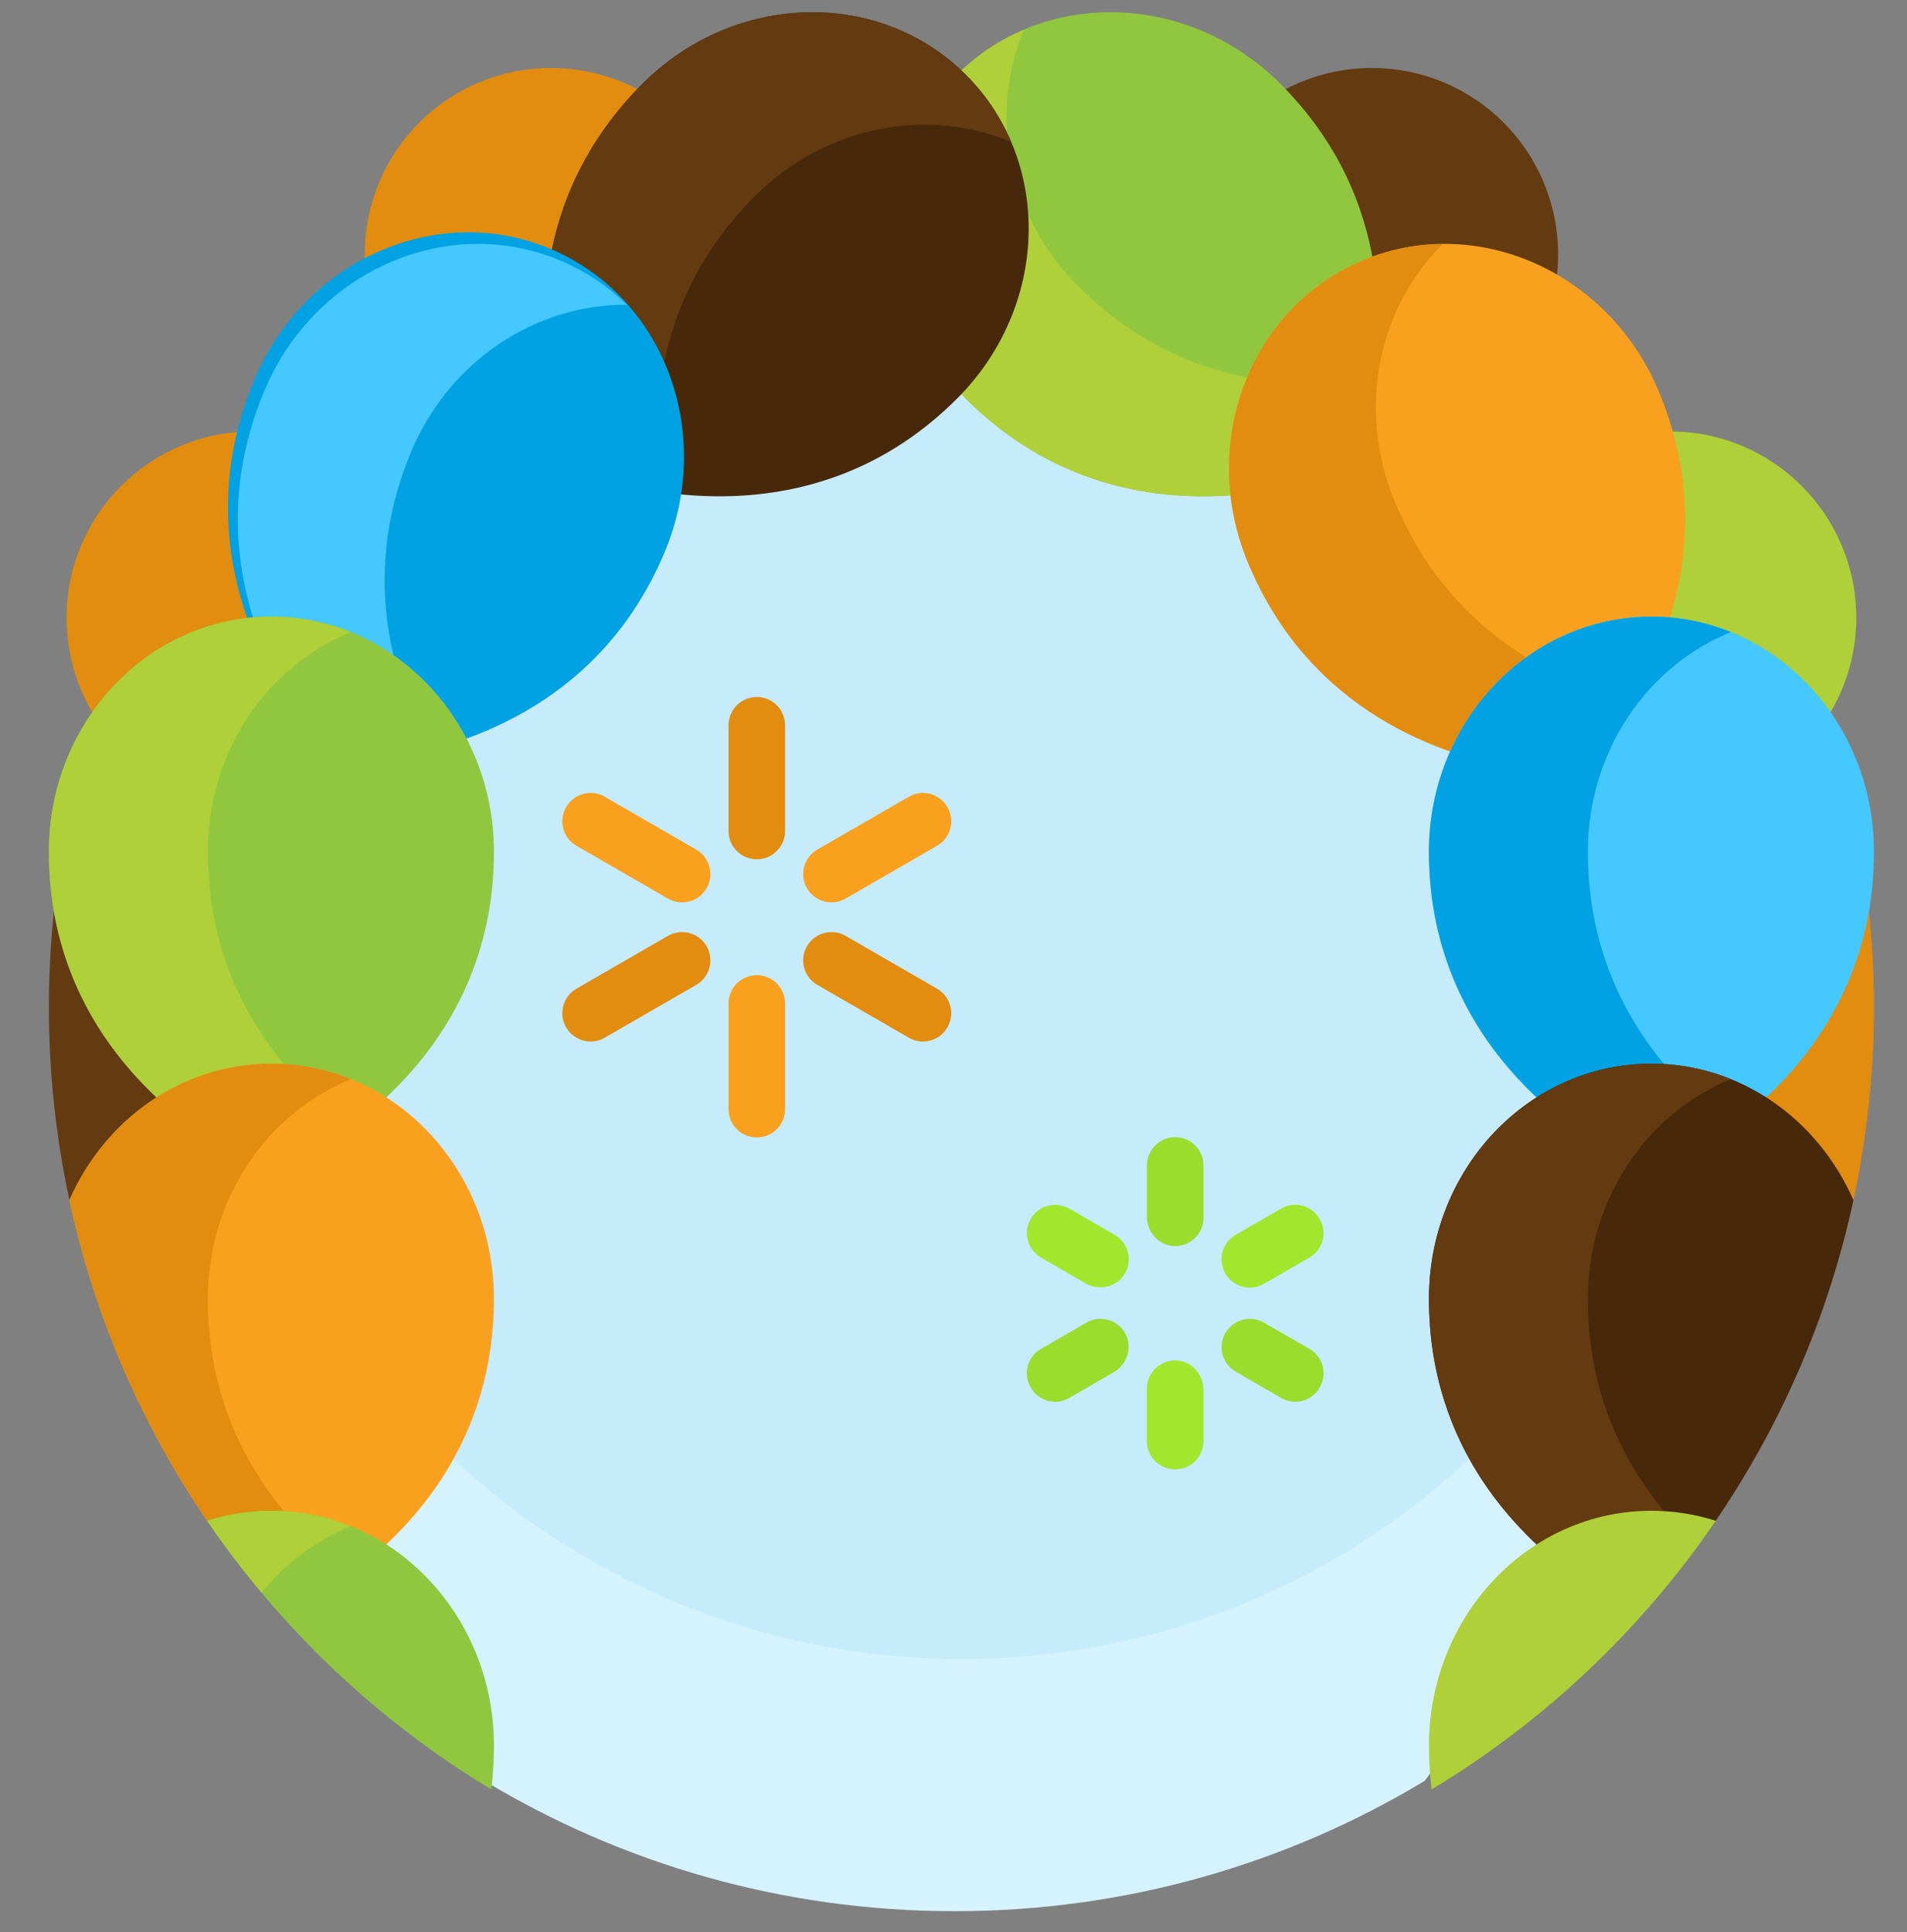 <svg xmlns="http://www.w3.org/2000/svg" width="78" height="79" viewBox="0 0 78 79" fill="none"><rect x="0" y="0" width="78" height="79" fill="#808080" stroke="none"/><g clip-path="url(#clip0_6_352)"><path d="M58.274 72.818L66.762 61.423V15.831C59.931 8.26 50.044 3.5 39.043 3.5C28.043 3.5 18.155 8.26 11.324 15.831V61.423L19.812 72.817C25.429 76.201 32.008 78.148 39.043 78.148C46.078 78.148 52.658 76.201 58.274 72.818Z" fill="#D5F3FF"></path><path d="M39.324 67.836C56.152 67.836 69.793 54.195 69.793 37.367C69.793 20.54 56.152 6.898 39.324 6.898C22.497 6.898 8.855 20.54 8.855 37.367C8.855 54.195 22.497 67.836 39.324 67.836Z" fill="#C6EBFA"></path><path d="M22.536 18.015C26.743 18.015 30.154 14.604 30.154 10.397C30.154 6.19 26.743 2.78 22.536 2.78C18.329 2.78 14.919 6.19 14.919 10.397C14.919 14.604 18.329 18.015 22.536 18.015Z" fill="#E28D10"></path><path d="M10.34 32.875C14.547 32.875 17.957 29.464 17.957 25.258C17.957 21.051 14.547 17.64 10.34 17.64C6.133 17.64 2.723 21.051 2.723 25.258C2.723 29.464 6.133 32.875 10.34 32.875Z" fill="#E28D10"></path><path d="M2.84 49.072H7.582V37.367L2.346 36.094C2.119 37.756 2 39.452 2 41.176C2 43.886 2.291 46.527 2.84 49.073L2.84 49.072Z" fill="#643A11"></path><path d="M75.809 49.072H71.067V37.367L76.303 36.094C76.529 37.756 76.648 39.452 76.648 41.176C76.648 43.886 76.358 46.527 75.809 49.073L75.809 49.072Z" fill="#E28D10"></path><path d="M56.112 18.015C60.319 18.015 63.729 14.604 63.729 10.397C63.729 6.19 60.319 2.78 56.112 2.78C51.905 2.78 48.495 6.19 48.495 10.397C48.495 14.604 51.905 18.015 56.112 18.015Z" fill="#643A11"></path><path d="M68.308 32.875C72.515 32.875 75.925 29.464 75.925 25.258C75.925 21.051 72.515 17.64 68.308 17.64C64.102 17.64 60.691 21.051 60.691 25.258C60.691 29.464 64.102 32.875 68.308 32.875Z" fill="#AFD038"></path><path d="M39.137 3.063C35.583 6.617 35.745 12.541 39.498 16.295C44.201 20.997 49.904 20.57 52.987 19.854C54.447 19.515 55.589 18.373 55.928 16.914C56.644 13.831 57.071 8.127 52.368 3.424C48.615 -0.329 42.691 -0.491 39.137 3.063Z" fill="#91C73F"></path><path d="M44.095 11.698C41.197 8.8 40.442 4.609 41.884 1.213C40.881 1.639 39.947 2.253 39.137 3.063C35.583 6.617 35.745 12.541 39.498 16.295C44.201 20.997 49.904 20.57 52.987 19.854C54.447 19.515 55.589 18.373 55.928 16.914C56.025 16.495 56.117 16.027 56.191 15.521C52.969 15.994 48.159 15.762 44.095 11.698Z" fill="#AFD038"></path><path d="M55.772 10.633C51.128 12.557 49.011 18.091 51.042 22.995C53.587 29.14 59.02 30.928 62.142 31.446C63.62 31.692 65.112 31.074 65.984 29.855C67.826 27.28 70.403 22.174 67.858 16.03C65.827 11.126 60.416 8.71 55.772 10.633Z" fill="#F9A11E"></path><path d="M57.047 20.508C55.479 16.722 56.386 12.561 59.017 9.975C57.928 9.984 56.83 10.195 55.772 10.633C51.128 12.557 49.01 18.092 51.041 22.996C53.587 29.14 59.02 30.928 62.142 31.446C63.62 31.692 65.112 31.074 65.984 29.855C66.234 29.505 66.498 29.108 66.76 28.669C63.602 27.873 59.247 25.818 57.047 20.508Z" fill="#E28D10"></path><path d="M67.548 25.212C62.521 25.212 58.447 29.515 58.447 34.823C58.447 41.474 62.782 45.205 65.468 46.879C66.74 47.671 68.355 47.671 69.627 46.879C72.313 45.205 76.648 41.474 76.648 34.823C76.648 29.515 72.574 25.212 67.548 25.212Z" fill="#44C8FE"></path><path d="M64.947 34.823C64.947 30.725 67.377 27.228 70.798 25.846C69.788 25.438 68.693 25.212 67.548 25.212C62.521 25.212 58.447 29.515 58.447 34.823C58.447 41.473 62.782 45.205 65.468 46.878C66.74 47.671 68.355 47.671 69.627 46.878C69.992 46.651 70.387 46.385 70.798 46.079C68.185 44.136 64.947 40.571 64.947 34.823Z" fill="#00A2E4"></path><path d="M70.175 62.185C72.838 58.281 74.78 53.847 75.809 49.072C74.365 45.779 71.21 43.493 67.548 43.493C62.522 43.493 58.447 47.796 58.447 53.104C58.447 59.252 62.151 62.904 64.832 64.743L70.175 62.185Z" fill="#47280A"></path><path d="M68.957 62.768C66.876 60.674 64.947 57.54 64.947 53.104C64.947 49.006 67.377 45.509 70.798 44.127C69.788 43.719 68.693 43.493 67.548 43.493C62.521 43.493 58.447 47.796 58.447 53.104C58.447 59.252 62.15 62.904 64.832 64.743L68.957 62.768Z" fill="#643A11"></path><path d="M70.177 62.184C69.344 61.919 68.462 61.775 67.548 61.775C62.521 61.775 58.447 66.078 58.447 71.385C58.447 72.005 58.485 72.6 58.555 73.169C63.176 70.385 67.144 66.629 70.177 62.184Z" fill="#AFD038"></path><path d="M39.511 3.063C35.957 -0.491 30.033 -0.329 26.28 3.424C21.577 8.127 22.004 13.831 22.72 16.913C23.059 18.373 24.201 19.515 25.661 19.854C28.744 20.57 34.448 20.997 39.15 16.294C42.904 12.541 43.065 6.618 39.511 3.063Z" fill="#47280A"></path><path d="M30.877 8.021C33.775 5.123 37.966 4.368 41.361 5.81C40.936 4.807 40.321 3.873 39.511 3.063C35.957 -0.491 30.033 -0.329 26.28 3.424C21.578 8.127 22.005 13.831 22.72 16.913C23.059 18.373 24.201 19.515 25.661 19.854C26.08 19.951 26.548 20.043 27.054 20.117C26.581 16.895 26.813 12.085 30.877 8.021Z" fill="#643A11"></path><path d="M22.476 10.161C17.832 8.238 12.421 10.654 10.39 15.558C7.845 21.702 10.422 26.808 12.264 29.383C13.135 30.602 14.627 31.219 16.106 30.974C19.228 30.456 24.661 28.668 27.206 22.523C29.237 17.619 27.12 12.085 22.476 10.161Z" fill="#00A2E4"></path><path d="M16.797 18.518C18.365 14.731 21.948 12.431 25.637 12.463C24.86 11.699 23.935 11.072 22.877 10.633C18.233 8.71 12.822 11.126 10.791 16.03C8.246 22.174 10.823 27.28 12.664 29.855C13.536 31.074 15.028 31.692 16.507 31.446C16.931 31.376 17.398 31.281 17.894 31.156C16.223 28.361 14.597 23.828 16.797 18.518Z" fill="#44C8FE"></path><path d="M11.101 25.212C6.075 25.212 2 29.515 2 34.823C2 41.474 6.335 45.205 9.021 46.878C10.293 47.671 11.908 47.671 13.18 46.878C15.867 45.205 20.202 41.474 20.202 34.823C20.202 29.515 16.127 25.212 11.101 25.212Z" fill="#91C73F"></path><path d="M8.501 34.823C8.501 30.725 10.931 27.228 14.351 25.846C13.341 25.438 12.246 25.212 11.101 25.212C6.075 25.212 2 29.515 2 34.823C2 41.473 6.335 45.205 9.021 46.878C10.293 47.671 11.908 47.671 13.18 46.878C13.545 46.651 13.941 46.385 14.351 46.079C11.738 44.136 8.501 40.571 8.501 34.823Z" fill="#AFD038"></path><path d="M14.351 64.361C16.964 62.417 20.201 58.852 20.201 53.104C20.201 47.796 16.127 43.493 11.101 43.493C7.438 43.493 4.283 45.779 2.84 49.072C3.868 53.846 5.81 58.281 8.473 62.184L14.351 64.361Z" fill="#F9A11E"></path><path d="M14.351 64.361C11.738 62.417 8.501 58.852 8.501 53.104C8.501 49.006 10.931 45.509 14.351 44.127C13.341 43.719 12.246 43.493 11.101 43.493C7.438 43.493 4.284 45.779 2.84 49.072C3.868 53.846 5.81 58.281 8.473 62.184L14.351 64.361Z" fill="#E28D10"></path><path d="M11.101 61.775C10.187 61.775 9.304 61.919 8.471 62.184C11.504 66.629 15.473 70.385 20.094 73.169C20.164 72.599 20.202 72.005 20.202 71.385C20.202 66.077 16.127 61.775 11.101 61.775Z" fill="#91C73F"></path><path d="M8.471 62.184C9.166 63.202 9.91 64.183 10.699 65.126C11.676 63.926 12.927 62.984 14.351 62.408C13.341 62 12.246 61.775 11.101 61.775C10.186 61.775 9.304 61.919 8.471 62.184Z" fill="#AFD038"></path><path d="M53.981 56.725C53.977 56.732 53.974 56.739 53.97 56.745C53.652 57.291 52.952 57.478 52.405 57.162L50.544 56.088C50.266 55.927 50.08 55.669 50.004 55.382C49.928 55.097 49.961 54.783 50.12 54.507C50.294 54.206 50.582 54.013 50.898 53.95C51.164 53.898 51.448 53.938 51.701 54.084L53.562 55.158C54.111 55.474 54.298 56.176 53.981 56.725ZM44.434 54.083L42.573 55.158C42.025 55.474 41.837 56.176 42.154 56.725C42.158 56.732 42.162 56.739 42.165 56.745C42.483 57.291 43.183 57.478 43.73 57.162L45.549 56.112C46.098 55.795 46.332 55.096 46.032 54.538C45.721 53.961 44.998 53.758 44.434 54.083ZM48.079 46.5C48.075 46.5 48.072 46.5 48.068 46.5C48.063 46.5 48.06 46.5 48.056 46.5C47.42 46.501 46.91 47.029 46.91 47.665V49.746C46.91 50.379 47.398 50.932 48.032 50.951C48.687 50.971 49.225 50.445 49.225 49.794V47.665C49.225 47.029 48.715 46.501 48.079 46.5Z" fill="#9BDC2C"></path><path d="M53.97 49.836C53.974 49.843 53.977 49.849 53.981 49.856C54.296 50.404 54.107 51.104 53.56 51.42L51.699 52.494C51.422 52.654 51.105 52.687 50.818 52.609C50.533 52.532 50.278 52.346 50.118 52.071C49.945 51.77 49.922 51.423 50.026 51.118C50.113 50.862 50.289 50.636 50.542 50.49L52.403 49.416C52.951 49.099 53.653 49.287 53.97 49.836ZM46.908 56.783V58.932C46.908 59.565 47.423 60.078 48.056 60.078H48.08C48.711 60.077 49.223 59.564 49.223 58.932V56.832C49.223 56.198 48.735 55.645 48.101 55.626C47.446 55.607 46.908 56.132 46.908 56.783ZM42.164 49.834C42.162 49.838 42.16 49.841 42.158 49.845C42.156 49.848 42.154 49.851 42.152 49.855C41.835 50.406 42.038 51.111 42.589 51.429L44.39 52.47C44.939 52.786 45.662 52.64 45.995 52.101C46.34 51.543 46.153 50.815 45.59 50.49L43.746 49.425C43.195 49.107 42.483 49.284 42.164 49.834Z" fill="#A2E62E"></path><path d="M30.954 46.51C30.315 46.51 29.797 45.992 29.797 45.353V41.032C29.797 40.393 30.315 39.875 30.954 39.875C31.593 39.875 32.111 40.393 32.111 41.032V45.353C32.111 45.992 31.593 46.51 30.954 46.51ZM28.477 34.739L24.736 32.579C24.183 32.259 23.475 32.449 23.155 33.002C22.836 33.556 23.025 34.264 23.579 34.583L27.32 36.743C27.874 37.063 28.581 36.873 28.901 36.32C29.221 35.766 29.031 35.059 28.477 34.739ZM37.172 32.579L33.43 34.739C32.877 35.059 32.687 35.766 33.007 36.32C33.326 36.873 34.034 37.063 34.587 36.743L38.329 34.583C38.882 34.264 39.072 33.556 38.752 33.002C38.433 32.449 37.725 32.259 37.172 32.579Z" fill="#F9A11E"></path><path d="M30.954 35.135C30.315 35.135 29.797 34.617 29.797 33.977V29.657C29.797 29.018 30.315 28.5 30.954 28.5C31.593 28.5 32.111 29.018 32.111 29.657V33.977C32.111 34.617 31.593 35.135 30.954 35.135ZM38.329 40.427L34.587 38.267C34.034 37.947 33.326 38.137 33.007 38.69C32.687 39.243 32.877 39.951 33.43 40.271L37.172 42.431C37.725 42.751 38.433 42.561 38.752 42.008C39.072 41.454 38.882 40.746 38.329 40.427ZM27.32 38.267L23.579 40.427C23.025 40.746 22.836 41.454 23.155 42.008C23.475 42.561 24.183 42.751 24.736 42.431L28.477 40.271C29.031 39.951 29.221 39.243 28.901 38.69C28.581 38.137 27.874 37.947 27.32 38.267Z" fill="#E28D10"></path></g><defs><clipPath id="clip0_6_352"><rect width="78" height="78" fill="white" transform="translate(0 0.5)"></rect></clipPath></defs></svg>
